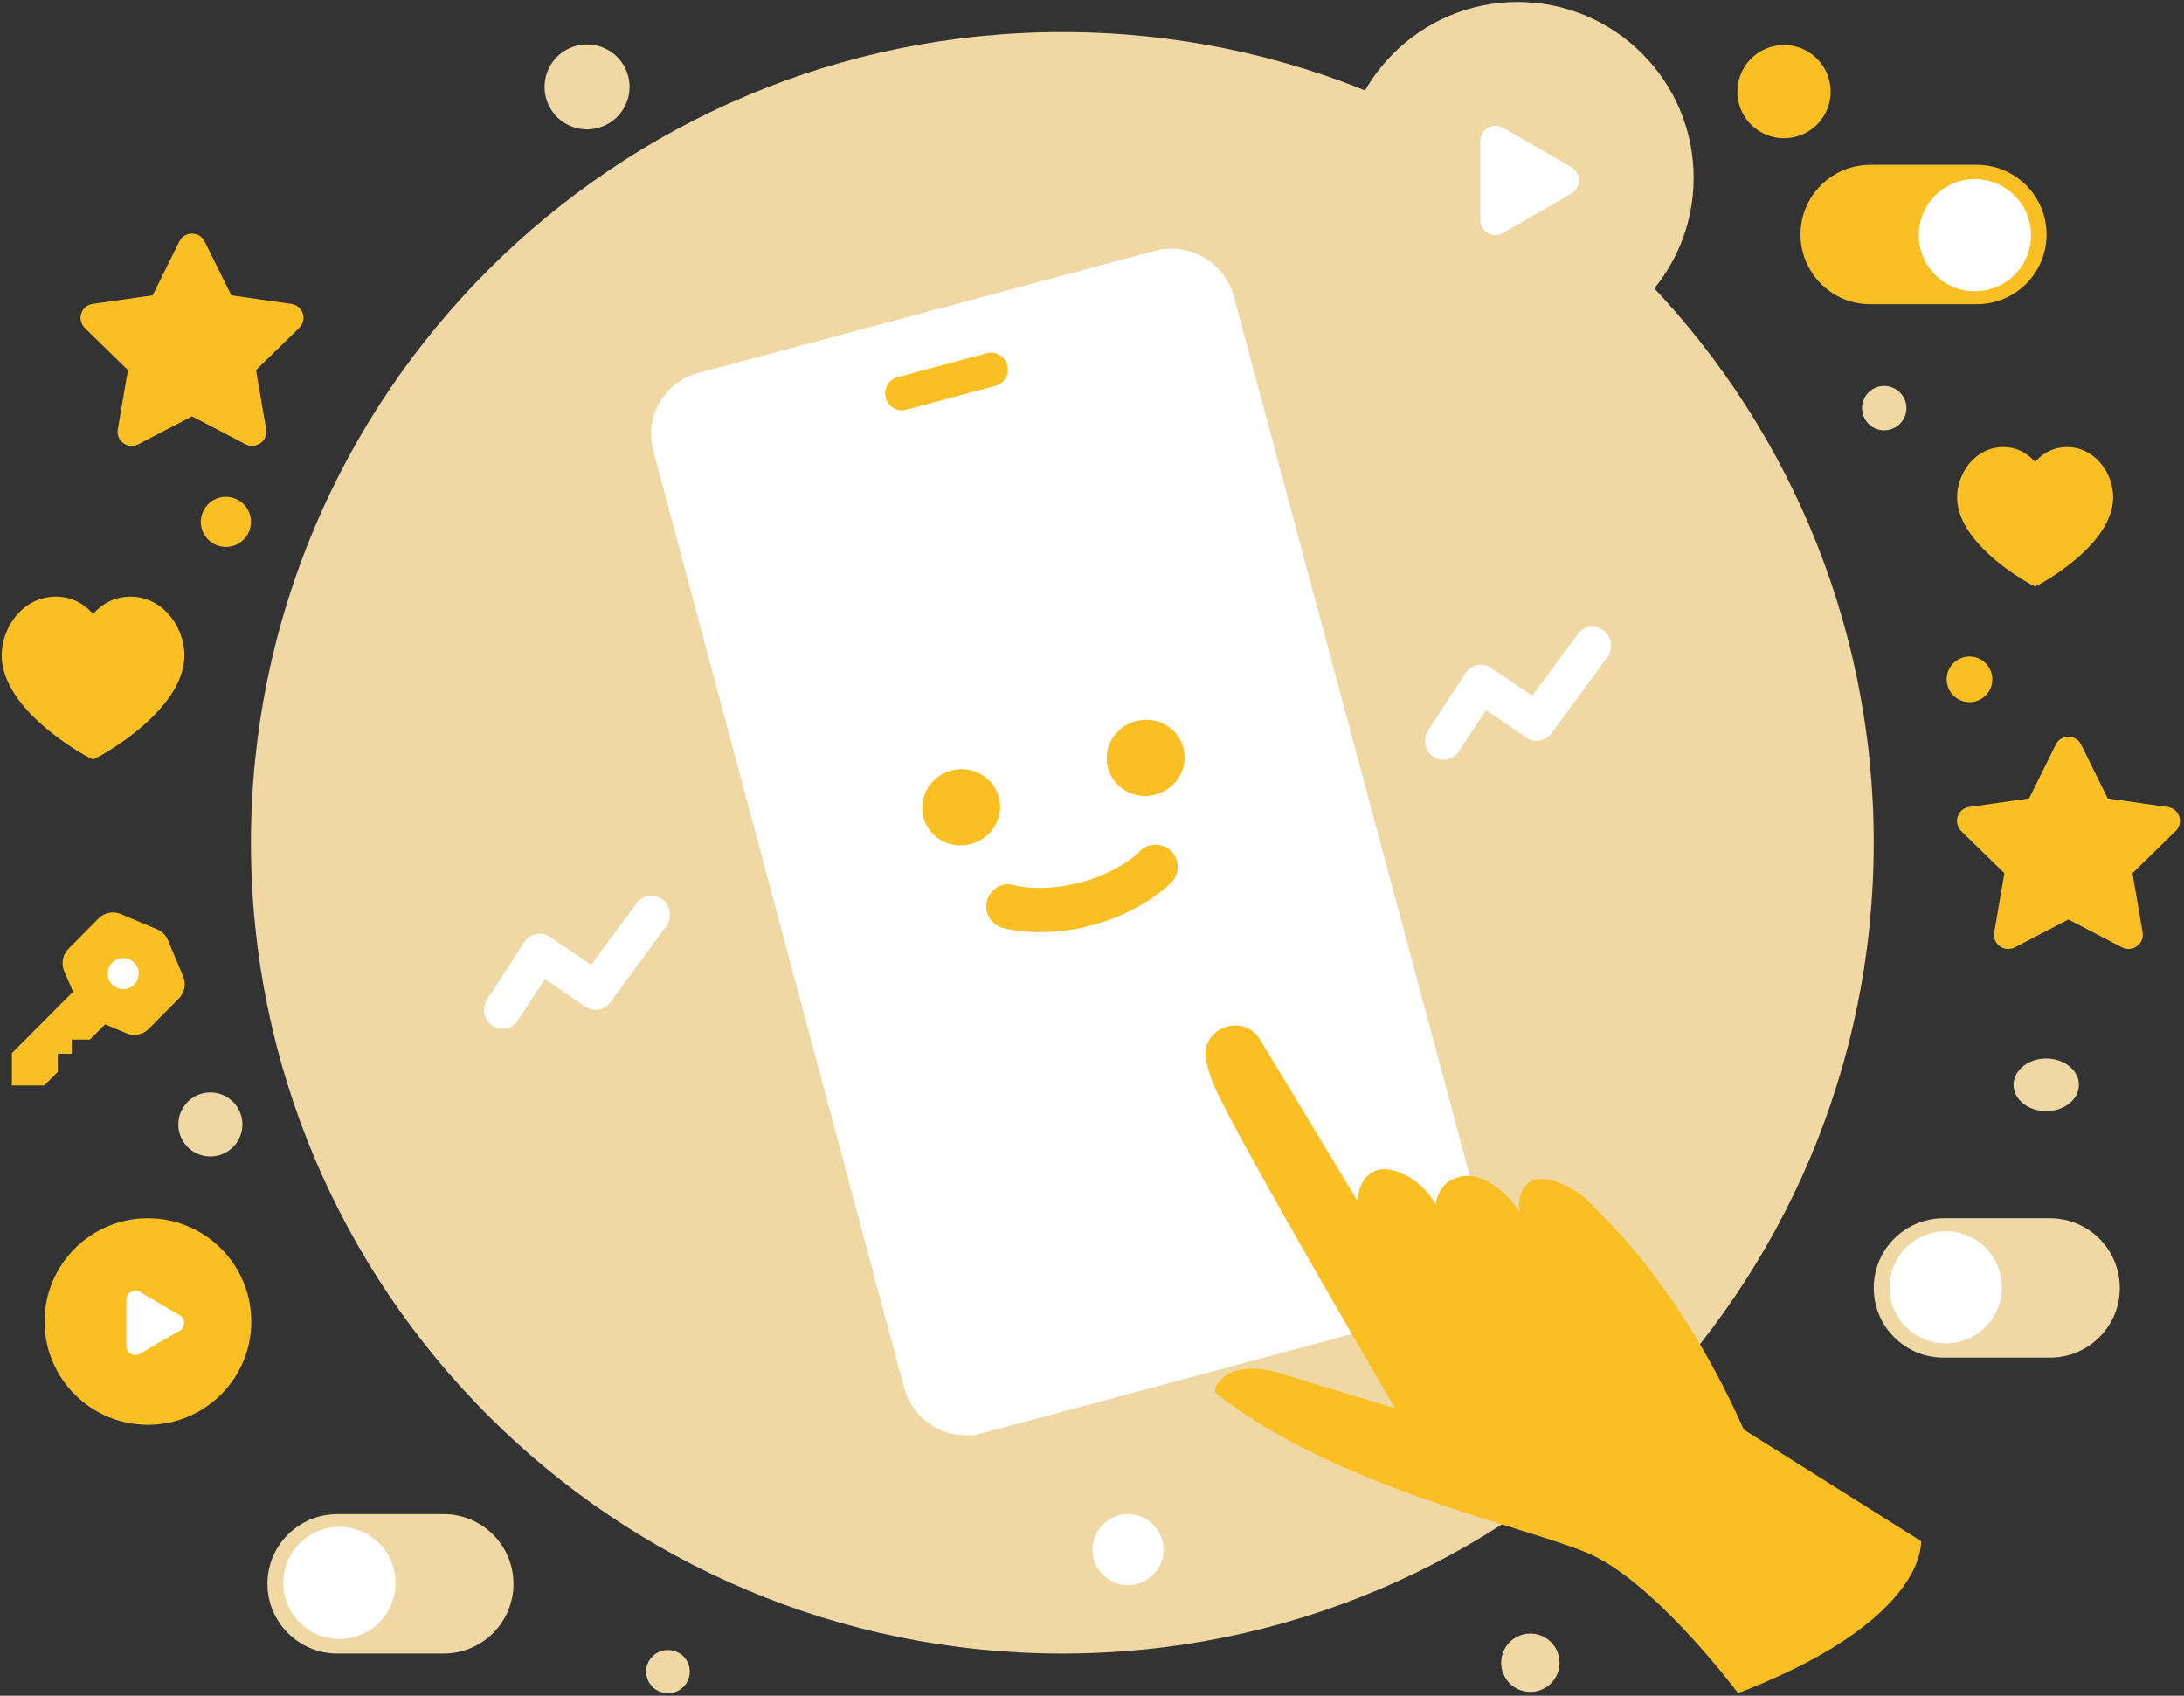 <svg width="371" height="288" fill="none" xmlns="http://www.w3.org/2000/svg"><rect width="100%" height="100%" fill="#333333" stroke="none"/><path d="M180.462 280.833c76.123 0 137.833-61.647 137.833-137.694 0-76.046-61.71-137.694-137.833-137.694-76.123 0-137.833 61.648-137.833 137.694 0 76.047 61.71 137.694 137.833 137.694Z" fill="#EFD8A3"/><path d="M200.015 42.303c-.215 0-.484-.054-.7-.054H198.023c-.162 0-.324.054-.539.054-.162 0-.377.054-.539.108-.054 0-.107 0-.161.054-.162.053-.323.053-.485.107l-77.669 20.77a9.33 9.33 0 0 0-2.047.753c-4.201 2.099-6.625 6.726-5.817 11.408.054.376.161.7.215 1.076l34.687 129.569 7.918 29.54c1.239 4.52 5.117 7.641 9.534 8.018h.054c.215 0 .431.054.646.054H165.328c.108 0 .216 0 .269-.054.054 0 .162 0 .216-.054.108 0 .215-.054.323-.054.054 0 .108 0 .162-.054.161-.053.323-.053.484-.107l77.777-20.878c.377-.107.701-.215 1.078-.322a10.85 10.85 0 0 0 6.84-11.838c-.054-.377-.161-.753-.215-1.076L217.521 79.915l-7.918-29.54c-1.239-4.574-5.171-7.695-9.588-8.072Z" fill="#fff"/><path d="m152.51 64.042 15.081-4.036a2.822 2.822 0 0 1 3.501 2.045 2.819 2.819 0 0 1-2.046 3.497l-15.082 4.036a2.822 2.822 0 0 1-3.501-2.045c-.377-1.56.485-3.12 2.047-3.497ZM176.745 158.313c-3.878 0-6.355-.7-6.517-.753a3.764 3.764 0 0 1-2.532-4.682c.593-1.991 2.694-3.121 4.633-2.529.161.054 4.74 1.238 11.257-.484 6.625-1.776 9.964-5.165 9.964-5.219 1.401-1.507 3.825-1.561 5.333-.162s1.562 3.821.161 5.327c-.215.215-4.74 4.951-13.519 7.318a33.251 33.251 0 0 1-8.78 1.184ZM164.942 143.345c3.534-.946 5.65-4.505 4.726-7.949-.924-3.445-4.537-5.47-8.072-4.524-3.534.946-5.65 4.505-4.726 7.949.924 3.445 4.538 5.47 8.072 4.524ZM196.288 134.952c3.534-.946 5.65-4.505 4.726-7.95-.924-3.444-4.538-5.47-8.072-4.524-3.534.946-5.65 4.506-4.726 7.95.924 3.445 4.537 5.47 8.072 4.524ZM295.244 287.559s-14.166-18.994-25.531-23.783c-11.257-4.735-42.659-11.138-62.911-26.957-.377-.323-.538-.861-.269-1.292.808-1.56 3.447-4.627 11.634-2.098 10.611 3.336 18.798 5.703 18.798 5.703s-24.292-41.432-30.001-53.162c-1.131-2.314-1.778-4.304-2.101-6.026-.969-5.381 6.356-8.072 9.211-3.336l16.589 27.442s-.161-3.659 2.747-5.112c2.747-1.345 8.133 1.237 10.503 5.703 0 0 .162-4.089 4.363-4.842 4.201-.754 8.295 3.551 9.857 6.026 0 0-.7-3.982 2.208-5.327 2.909-1.345 8.51 2.206 9.857 3.874 1.346 1.615 14.812 13.183 26.015 38.419l30.109 18.941s1.347 13.344-31.078 25.827Z" fill="#FABF22"/><path d="M318.297 218.739c0-6.564 5.332-11.838 11.85-11.838h18.097c6.571 0 11.85 5.327 11.85 11.838 0 6.565-5.332 11.838-11.85 11.838h-18.097c-6.518 0-11.85-5.273-11.85-11.838Z" fill="#EFD8A3"/><path d="M320.988 218.631a9.512 9.512 0 0 1 9.534-9.524 9.513 9.513 0 0 1 9.534 9.524 9.512 9.512 0 0 1-9.534 9.524 9.511 9.511 0 0 1-9.534-9.524Z" fill="#fff"/><path d="M45.43 268.996c0-6.565 5.332-11.838 11.85-11.838h18.097c6.571 0 11.85 5.327 11.85 11.838 0 6.564-5.333 11.837-11.85 11.837H57.28c-6.517 0-11.85-5.327-11.85-11.837Z" fill="#EFD8A3"/><path d="M48.125 268.834a9.512 9.512 0 0 1 9.534-9.524 9.512 9.512 0 0 1 9.533 9.524 9.512 9.512 0 0 1-9.533 9.524 9.512 9.512 0 0 1-9.534-9.524Z" fill="#fff"/><path d="M347.652 39.828c0 6.565-5.332 11.838-11.849 11.838h-18.098c-6.571 0-11.85-5.327-11.85-11.838 0-6.565 5.333-11.838 11.85-11.838h18.098c6.571 0 11.849 5.327 11.849 11.838Z" fill="#FABF22"/><path d="M345.013 39.936a9.513 9.513 0 0 1-9.534 9.524 9.512 9.512 0 0 1-9.534-9.524 9.512 9.512 0 0 1 9.534-9.524c5.278 0 9.534 4.304 9.534 9.524Z" fill="#fff"/><path fill-rule="evenodd" clip-rule="evenodd" d="m32.61 70.714 9.104 4.735c1.777.915 3.824-.592 3.5-2.53l-1.723-10.061 7.325-7.157c1.454-1.399.647-3.82-1.346-4.089l-10.18-1.453-4.525-9.147c-.861-1.776-3.447-1.776-4.309 0l-4.524 9.147-10.18 1.453c-1.993.269-2.747 2.69-1.347 4.09l7.326 7.156-1.724 10.062c-.323 1.99 1.724 3.444 3.501 2.529l9.103-4.735Zm318.757 85.447 9.103 4.735c1.777.914 3.824-.592 3.501-2.529l-1.724-10.062 7.326-7.157c1.454-1.399.646-3.82-1.347-4.089l-10.18-1.453-4.524-9.147c-.862-1.776-3.447-1.776-4.309 0l-4.525 9.147-10.18 1.453c-1.993.269-2.747 2.69-1.346 4.089l7.325 7.157-1.724 10.062c-.323 1.991 1.724 3.443 3.502 2.529l9.102-4.735Z" fill="#FABF22"/><path fill-rule="evenodd" clip-rule="evenodd" d="M112.543 152.771c1.401 1.076 1.67 3.067.647 4.52l-9.48 12.913c-1.023 1.346-2.909 1.722-4.309.754l-6.84-4.682-4.579 6.995a3.099 3.099 0 0 1-4.363.915c-1.454-.968-1.831-3.013-.862-4.466l6.302-9.685a3.099 3.099 0 0 1 4.363-.915l7.002 4.735 7.703-10.439c1.023-1.399 3.016-1.668 4.416-.645Zm159.863-45.683c1.401 1.076 1.67 3.067.647 4.52l-9.48 12.914c-1.024 1.345-2.909 1.721-4.309.753l-6.841-4.681-4.578 6.995a3.1 3.1 0 0 1-4.363.914c-1.454-.968-1.831-3.013-.862-4.466l6.302-9.685a3.1 3.1 0 0 1 4.363-.915l7.002 4.735 7.703-10.438c1.023-1.453 3.016-1.722 4.416-.646Z" fill="#fff"/><path fill-rule="evenodd" clip-rule="evenodd" d="M351.151 75.933c4.686 0 7.81 4.412 7.81 8.502 0 8.34-13.034 15.174-13.25 15.174-.215 0-13.25-6.834-13.25-15.174 0-4.09 3.124-8.502 7.81-8.502 2.693 0 4.417 1.345 5.44 2.53 1.024-1.185 2.747-2.53 5.44-2.53ZM22.161 101.33c5.494 0 9.157 5.166 9.157 9.955 0 9.739-15.243 17.703-15.513 17.703-.269 0-15.512-7.964-15.512-17.703 0-4.789 3.663-9.955 9.157-9.955 3.123 0 5.17 1.561 6.355 2.96 1.185-1.345 3.232-2.96 6.356-2.96Zm-9.965 77.645v-2.421h3.07l2.586-2.583 3.609 1.507c1.293.538 2.8.269 3.824-.754l5.063-5.111a3.488 3.488 0 0 0 .754-3.821l-2.585-6.134a3.385 3.385 0 0 0-1.832-1.829l-6.14-2.583a3.496 3.496 0 0 0-3.824.753l-5.063 5.112a3.486 3.486 0 0 0-.754 3.82l1.508 3.498-10.395 10.438v5.489H7.51l2.316-2.314v-3.067h2.37Z" fill="#FABF22"/><path fill-rule="evenodd" clip-rule="evenodd" d="M20.922 162.725a2.642 2.642 0 0 0-2.639 2.637 2.642 2.642 0 0 0 2.64 2.636 2.642 2.642 0 0 0 2.639-2.636 2.642 2.642 0 0 0-2.64-2.637Z" fill="#fff"/><path d="M25.125 241.607c9.49 0 17.182-7.684 17.182-17.164s-7.692-17.165-17.182-17.165c-9.489 0-17.182 7.685-17.182 17.165s7.693 17.164 17.182 17.164Z" fill="#FABF22"/><path d="M25.125 241.984c-9.695 0-17.559-7.856-17.559-17.541 0-9.686 7.864-17.542 17.56-17.542 9.695 0 17.559 7.856 17.559 17.542 0 9.685-7.864 17.541-17.56 17.541Zm0-34.329c-9.264 0-16.805 7.533-16.805 16.788 0 9.255 7.541 16.788 16.805 16.788 9.265 0 16.806-7.533 16.806-16.788 0-9.255-7.541-16.788-16.805-16.788Z" fill="#FABF22"/><path d="M30.512 223.367a1.515 1.515 0 0 1 0 2.636l-6.787 3.928c-1.023.592-2.262-.161-2.262-1.345v-7.856c0-1.184 1.293-1.883 2.262-1.345l6.787 3.982Z" fill="#fff"/><path d="M257.81 59.414c16.152 0 29.247-13.081 29.247-29.218C287.057 14.06 273.962.98 257.81.98c-16.153 0-29.248 13.081-29.248 29.217 0 16.137 13.095 29.218 29.248 29.218Z" fill="#EFD8A3"/><path d="M257.81 60.06c-16.482 0-29.894-13.398-29.894-29.864 0-16.465 13.412-29.863 29.894-29.863 16.481 0 29.893 13.398 29.893 29.863 0 16.466-13.412 29.864-29.893 29.864Zm0-58.436c-15.782 0-28.601 12.807-28.601 28.572 0 15.766 12.819 28.572 28.601 28.572 15.781 0 28.6-12.806 28.6-28.572 0-15.765-12.819-28.572-28.6-28.572Z" fill="#EFD8A3"/><path d="M266.912 28.367c1.723 1.022 1.723 3.497 0 4.52l-11.581 6.672c-1.723 1.022-3.878-.269-3.878-2.26V23.955c0-1.991 2.155-3.229 3.878-2.26l11.581 6.672Z" fill="#fff"/><path d="M303.053 23.47c4.372 0 7.917-3.54 7.917-7.91 0-4.368-3.545-7.909-7.917-7.909-4.373 0-7.918 3.541-7.918 7.91 0 4.368 3.545 7.91 7.918 7.91ZM38.374 92.883a4.253 4.253 0 0 0 4.255-4.251 4.253 4.253 0 0 0-4.255-4.251 4.253 4.253 0 0 0-4.255 4.25 4.253 4.253 0 0 0 4.255 4.252ZM334.562 119.248a3.876 3.876 0 0 0 3.878-3.874 3.876 3.876 0 0 0-3.878-3.874 3.876 3.876 0 0 0-3.878 3.874 3.876 3.876 0 0 0 3.878 3.874Z" fill="#FABF22"/><path d="M259.963 287.344a4.953 4.953 0 0 0 4.956-4.95 4.954 4.954 0 0 0-4.956-4.951 4.953 4.953 0 0 0-4.955 4.951 4.952 4.952 0 0 0 4.955 4.95ZM113.512 287.559a3.66 3.66 0 0 0 3.663-3.659c0-2.02-1.64-3.659-3.663-3.659a3.66 3.66 0 1 0 0 7.318ZM79.202 80.56a5.437 5.437 0 0 0 5.44-5.434 5.437 5.437 0 0 0-5.44-5.435 5.437 5.437 0 0 0-5.44 5.435 5.437 5.437 0 0 0 5.44 5.435Z" fill="#EFD8A3"/><path d="M191.613 269.211a6.03 6.03 0 0 0 6.032-6.027 6.03 6.03 0 0 0-6.032-6.026 6.03 6.03 0 0 0-6.033 6.026 6.03 6.03 0 0 0 6.033 6.027Z" fill="#fff"/><path d="M35.735 196.409a5.437 5.437 0 0 0 5.44-5.435 5.437 5.437 0 0 0-5.44-5.434 5.437 5.437 0 0 0-5.44 5.434 5.437 5.437 0 0 0 5.44 5.435ZM99.723 21.964a7.214 7.214 0 0 0 7.218-7.21 7.214 7.214 0 0 0-7.218-7.21 7.214 7.214 0 0 0-7.217 7.21 7.214 7.214 0 0 0 7.217 7.21ZM347.597 188.714c3.064 0 5.547-1.999 5.547-4.466 0-2.466-2.483-4.466-5.547-4.466-3.064 0-5.548 2-5.548 4.466 0 2.467 2.484 4.466 5.548 4.466ZM320.075 73.081a3.768 3.768 0 0 0 3.77-3.766 3.768 3.768 0 0 0-3.77-3.767 3.768 3.768 0 0 0-3.77 3.767 3.768 3.768 0 0 0 3.77 3.766Z" fill="#EFD8A3"/></svg>